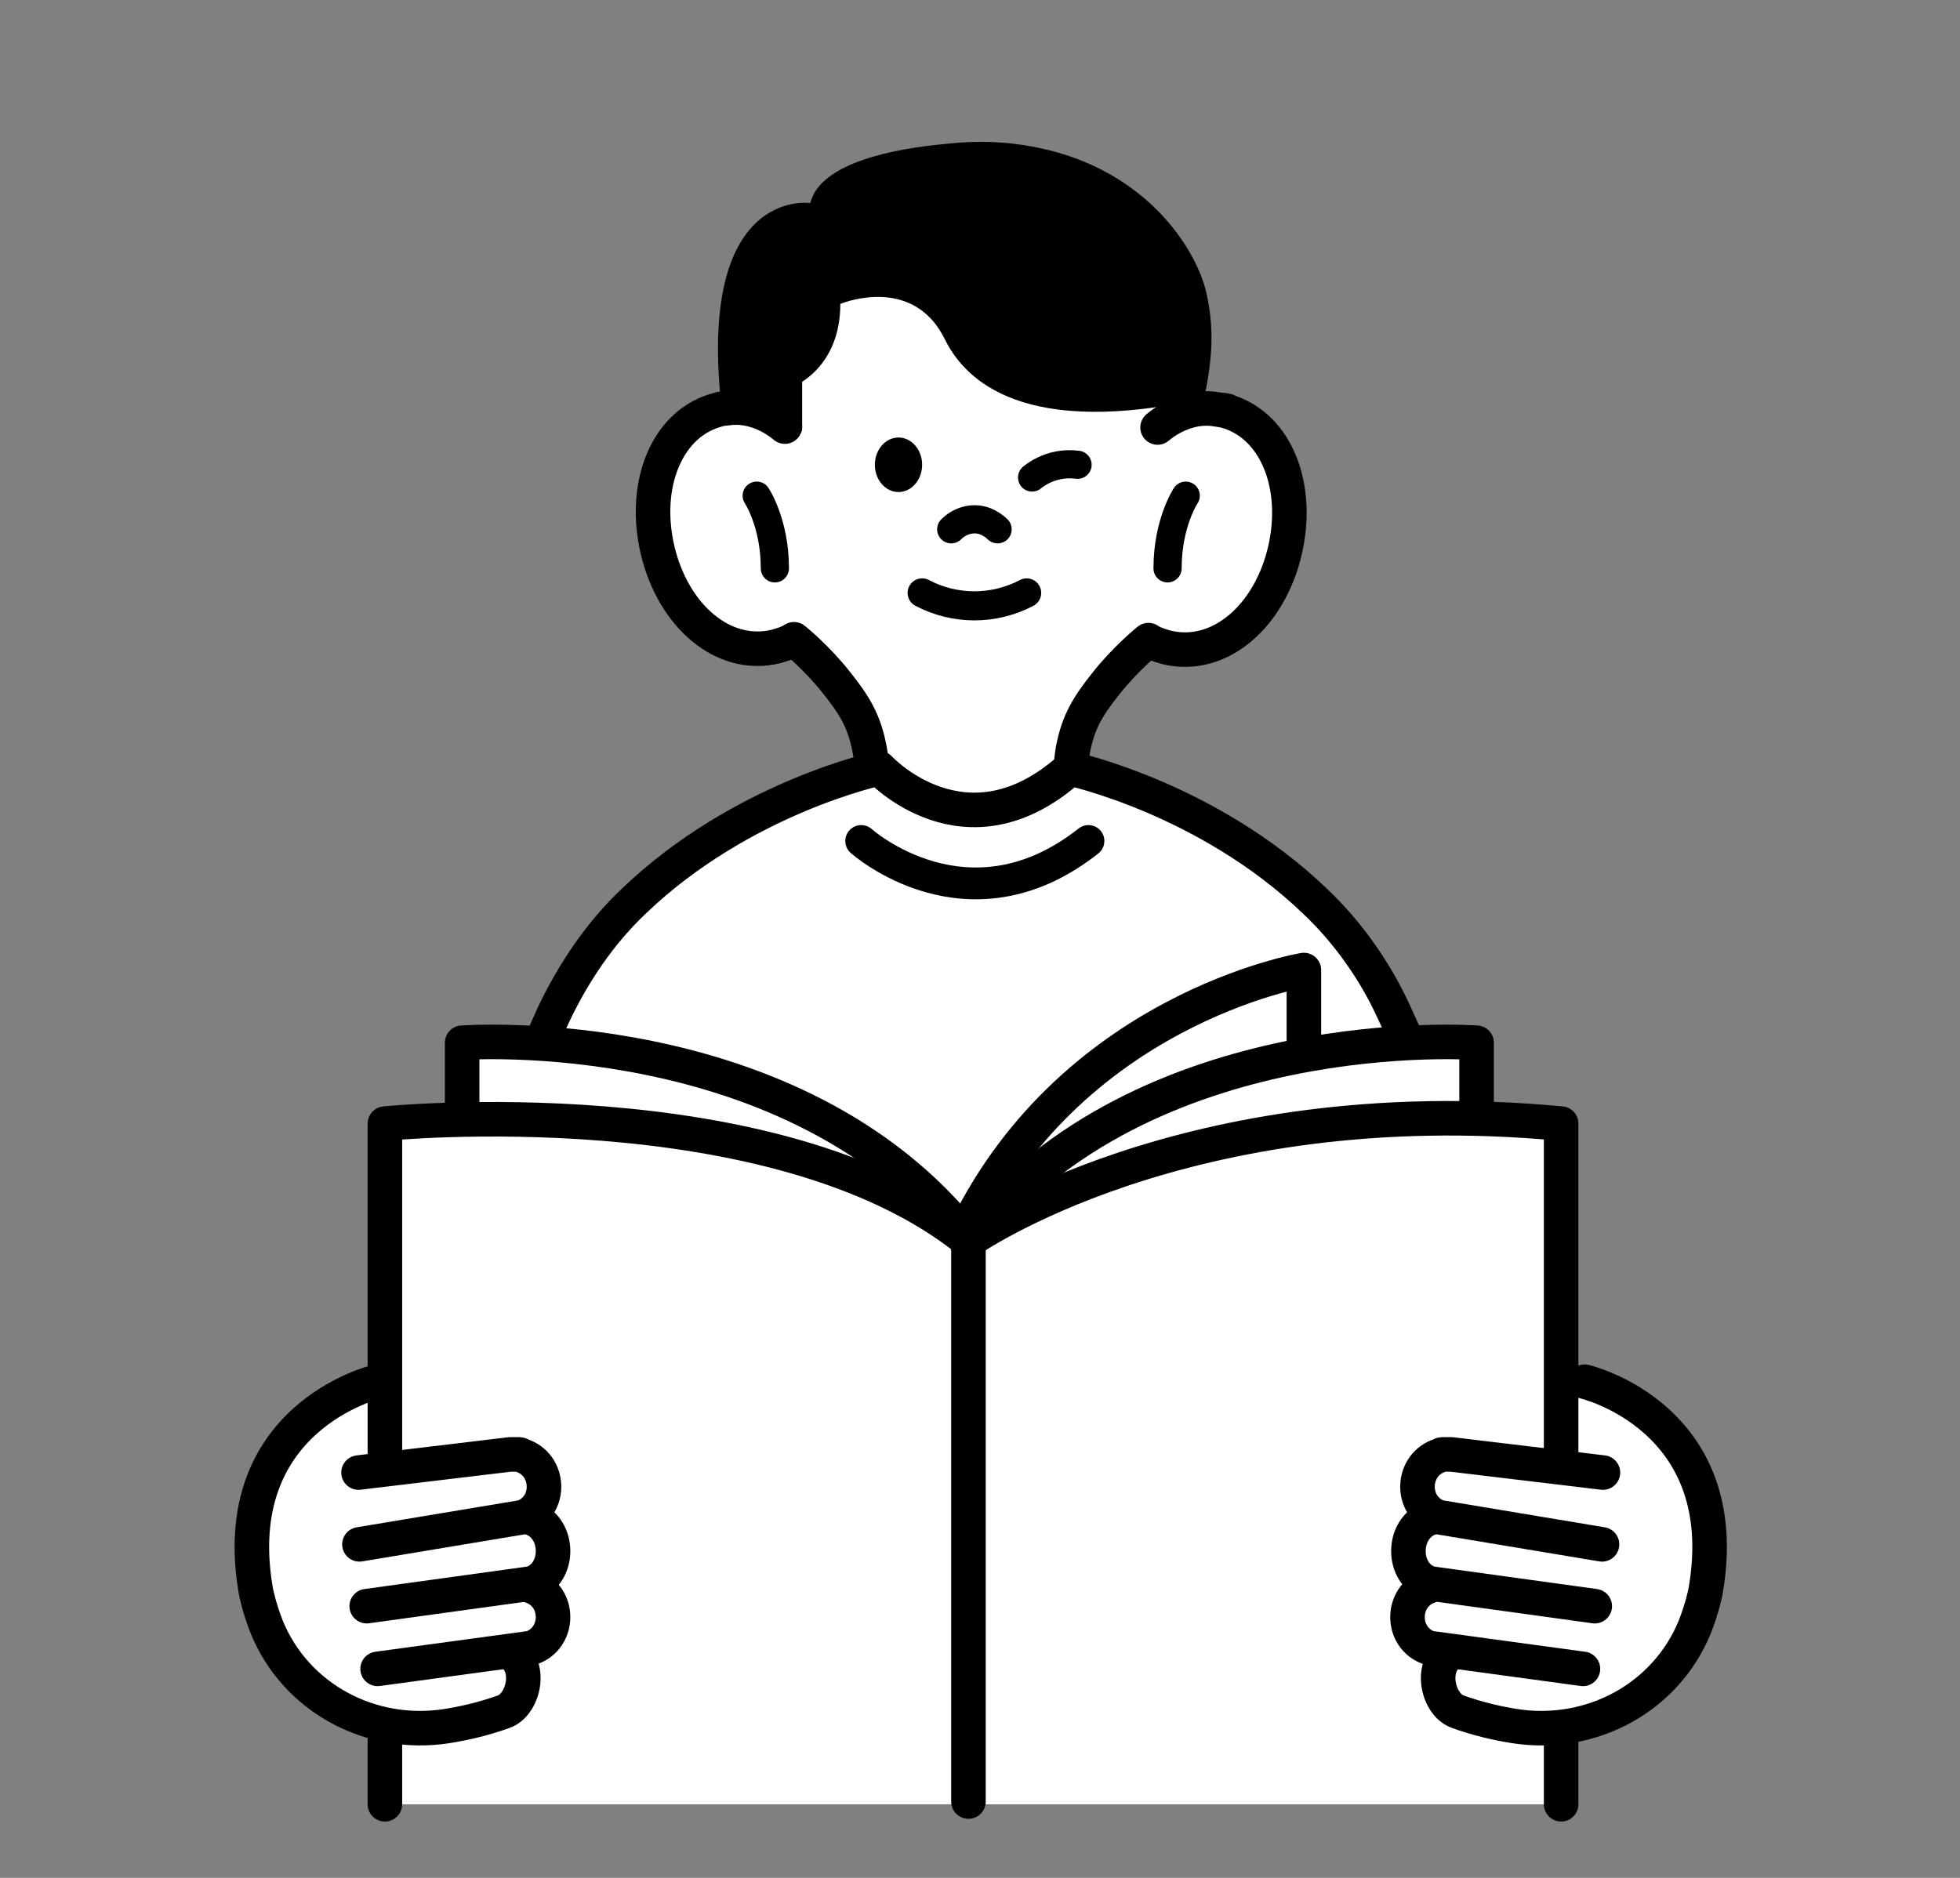 <svg width="120" height="115" viewBox="0 0 120 115" fill="none" xmlns="http://www.w3.org/2000/svg">
<rect x="0" y="0" width="120" height="115" fill="#808080" stroke="none"/>
<g clip-path="url(#clip0_6448_83435)">
<path d="M75.045 25.123C74.934 25.123 74.767 25.067 74.656 25.067C74.322 25.067 73.988 25.067 73.654 25.067C72.819 17.721 66.864 12.045 59.574 12.045C52.283 12.045 46.273 17.666 45.438 25.012C45.104 25.012 44.715 25.012 44.381 25.012C44.27 25.012 44.103 25.012 43.991 25.067C40.764 25.847 39.261 29.687 40.207 33.694C41.153 37.701 44.214 40.372 47.442 39.593C47.831 39.481 48.221 39.37 48.555 39.148C48.555 39.148 49.946 40.261 51.17 41.819C52.228 43.154 52.951 44.768 53.285 46.438C53.452 47.384 53.563 49.165 53.007 50.834C53.007 50.834 59.296 54.73 66.03 50.834C65.473 49.165 65.584 47.384 65.751 46.438C66.085 44.768 66.809 43.154 67.866 41.819C69.09 40.261 70.482 39.148 70.482 39.148C70.816 39.315 71.205 39.481 71.595 39.593C74.823 40.372 77.883 37.701 78.83 33.694C79.776 29.687 78.217 25.791 75.045 25.067V25.123Z" fill="white"/>
<path d="M71.984 24.79L73.542 25.346C74.043 22.842 74.488 20.783 73.876 18C73.263 15.218 70.147 10.376 63.524 9.04C61.632 8.651 59.74 8.595 57.848 8.818C54.843 9.096 50.224 9.931 49.611 12.435C49.611 12.435 42.544 11.378 44.213 25.291L48.665 23.621C48.665 23.621 51.448 22.508 51.448 18.613C51.448 18.613 55.01 17.11 57.18 19.726C57.403 20.004 57.625 20.338 57.792 20.672C58.683 22.508 61.465 26.626 72.039 24.734L71.984 24.79Z" fill="black"/>
<path d="M48.054 26.125C47.052 25.29 45.716 24.789 44.436 25.012C44.325 25.012 44.158 25.012 44.047 25.067C40.819 25.847 39.316 29.687 40.262 33.694C41.209 37.701 44.269 40.372 47.497 39.593C47.887 39.481 48.276 39.37 48.61 39.148C48.61 39.148 50.002 40.261 51.226 41.819C52.283 43.154 52.895 44.101 53.229 45.826C53.563 47.551 53.619 49.165 53.062 50.834" stroke="black" stroke-width="2.115" stroke-linecap="round" stroke-linejoin="round"/>
<path d="M46.328 30.354C46.328 30.354 47.441 32.023 47.441 34.806L46.328 30.354Z" fill="white"/>
<path d="M46.328 30.354C46.328 30.354 47.441 32.023 47.441 34.806" stroke="black" stroke-width="1.725" stroke-linecap="round" stroke-linejoin="round"/>
<path d="M70.871 26.18C71.872 25.345 73.208 24.844 74.488 25.067C75.768 25.289 74.766 25.067 74.877 25.122C78.105 25.901 79.608 29.741 78.662 33.748C77.716 37.755 74.655 40.427 71.427 39.647C71.037 39.536 70.648 39.425 70.314 39.202C70.314 39.202 68.923 40.315 67.698 41.873C66.641 43.209 66.029 44.155 65.695 45.88C65.528 46.827 65.305 49.22 65.862 50.889" stroke="black" stroke-width="2.115" stroke-linecap="round" stroke-linejoin="round"/>
<path d="M72.596 30.354C72.596 30.354 71.483 32.023 71.483 34.806L72.596 30.354Z" fill="white"/>
<path d="M72.596 30.354C72.596 30.354 71.483 32.023 71.483 34.806" stroke="black" stroke-width="1.725" stroke-linecap="round" stroke-linejoin="round"/>
<path d="M61.077 32.414C60.854 32.191 60.576 32.024 60.297 31.913C59.518 31.635 58.739 31.913 58.238 32.414" fill="white"/>
<path d="M61.077 32.414C60.854 32.191 60.576 32.024 60.297 31.913C59.518 31.635 58.739 31.913 58.238 32.414" stroke="black" stroke-width="1.725" stroke-linecap="round" stroke-linejoin="round"/>
<path d="M55.01 30.132C55.809 30.132 56.457 29.385 56.457 28.462C56.457 27.541 55.809 26.793 55.01 26.793C54.211 26.793 53.563 27.541 53.563 28.462C53.563 29.385 54.211 30.132 55.01 30.132Z" fill="black"/>
<path d="M62.857 36.309C60.853 37.366 58.46 37.366 56.457 36.309" stroke="black" stroke-width="1.781" stroke-linecap="round" stroke-linejoin="round"/>
<path d="M65.973 28.462C64.303 28.239 63.19 29.241 63.19 29.241L65.973 28.462Z" fill="white"/>
<path d="M65.973 28.462C64.303 28.239 63.19 29.241 63.19 29.241" stroke="black" stroke-width="1.725" stroke-linecap="round" stroke-linejoin="round"/>
<path d="M49.111 22.562V26.235C49.111 26.681 48.555 26.903 48.276 26.57L46.273 24.232L49.111 22.562Z" fill="black"/>
</g>
<g clip-path="url(#clip1_6448_83435)">
<path d="M88.288 76.879C87.62 69.645 86.062 66.083 84.281 62.243C83.112 59.683 81.443 57.29 79.384 55.342C72.761 48.998 65.471 47.217 65.471 47.217C59.071 52.838 53.784 47.217 53.784 47.217C53.784 47.217 46.493 48.998 39.871 55.342C37.812 57.29 36.198 59.683 34.973 62.243C33.526 65.415 32.246 68.643 31.467 73.93" fill="white"/>
<path d="M65.527 47.051C59.127 52.783 53.84 47.051 53.84 47.051C53.84 47.051 45.436 48.832 38.814 55.176C36.755 57.124 35.141 59.517 33.916 62.077C32.581 65.026 31.356 67.753 30.521 72.039" stroke="black" stroke-width="2.115" stroke-linecap="round" stroke-linejoin="round"/>
<path d="M89.569 78.995C89.068 70.202 87.343 66.362 85.395 62.077C84.226 59.517 82.557 57.124 80.498 55.176C73.875 48.832 65.472 47.051 65.472 47.051" stroke="black" stroke-width="2.115" stroke-linecap="round" stroke-linejoin="round"/>
<path d="M66.64 51.502C59.238 57.345 52.727 51.502 52.727 51.502" stroke="black" stroke-width="1.948" stroke-linecap="round" stroke-linejoin="round"/>
<path d="M79.83 64.58V59.404C79.83 59.404 65.36 61.797 58.849 75.933" fill="white"/>
<path d="M79.83 64.58V59.404C79.83 59.404 65.36 61.797 58.849 75.933" stroke="black" stroke-width="2.115" stroke-linecap="round" stroke-linejoin="round"/>
<path d="M28.295 68.475V63.856C28.295 63.856 48.664 62.353 59.294 75.933" fill="white"/>
<path d="M28.295 68.475V63.856C28.295 63.856 48.664 62.353 59.294 75.933" stroke="black" stroke-width="2.115" stroke-linecap="round" stroke-linejoin="round"/>
<path d="M90.403 68.475V63.856C90.403 63.856 70.035 62.353 59.405 75.933" fill="white"/>
<path d="M90.403 68.475V63.856C90.403 63.856 70.035 62.353 59.405 75.933" stroke="black" stroke-width="2.115" stroke-linecap="round" stroke-linejoin="round"/>
<path d="M95.412 83.891V91.849L104.372 92.239C104.372 92.239 103.871 86.451 95.412 83.891Z" fill="white"/>
<path d="M24.678 83.891V91.849L15.718 92.239C15.718 92.239 16.219 86.451 24.678 83.891Z" fill="white"/>
<path d="M23.565 110.493V68.809C23.565 68.809 47.384 66.416 59.294 75.988C59.294 75.988 72.539 66.639 95.579 68.809V110.493" fill="white"/>
<path d="M23.565 110.493V68.809C23.565 68.809 47.384 66.416 59.294 75.988C59.294 75.988 72.539 66.639 95.579 68.809V110.493" stroke="black" stroke-width="2.115" stroke-linecap="round" stroke-linejoin="round"/>
<path d="M16.219 90.625C15.495 92.35 15.217 94.576 15.718 97.414C15.718 97.414 15.885 98.36 16.386 99.64C18.166 103.981 22.73 106.43 27.405 105.706C28.462 105.539 29.686 105.261 30.911 104.816C32.581 104.204 32.692 101.922 31.189 101.143L32.581 100.92C34.361 100.364 34.361 97.804 32.581 97.136V97.025C34.361 96.468 34.306 93.63 32.581 93.018H32.191C33.861 92.294 33.749 89.79 31.968 89.233C31.857 89.233 31.801 89.233 31.746 89.178C31.579 89.178 31.467 89.178 31.3 89.178L17.554 89.734" fill="white"/>
<path d="M21.951 90.179L31.245 89.066C31.412 89.066 31.579 89.066 31.69 89.066C31.801 89.066 31.857 89.066 31.913 89.122C33.694 89.679 33.805 92.239 32.024 92.906L22.006 94.576" stroke="black" stroke-width="2.115" stroke-linecap="round" stroke-linejoin="round"/>
<path d="M32.525 92.963C34.306 93.575 34.306 96.413 32.525 96.97L22.452 98.361" stroke="black" stroke-width="2.115" stroke-linecap="round" stroke-linejoin="round"/>
<path d="M32.525 97.137C34.305 97.749 34.305 100.309 32.525 100.921L23.119 102.201" stroke="black" stroke-width="2.115" stroke-linecap="round" stroke-linejoin="round"/>
<path d="M23.064 84.615C23.064 84.615 13.825 86.786 15.662 97.415C15.662 97.415 15.829 98.361 16.33 99.641C18.111 103.982 22.674 106.431 27.349 105.707C28.406 105.54 29.631 105.262 30.855 104.817C32.079 104.372 32.636 101.923 31.133 101.144" stroke="black" stroke-width="2.115" stroke-linecap="round" stroke-linejoin="round"/>
<path d="M103.871 90.625C104.595 92.35 104.873 94.576 104.372 97.414C104.372 97.414 104.205 98.36 103.704 99.64C101.923 103.981 97.36 106.43 92.685 105.706C91.628 105.539 90.403 105.261 89.179 104.816C87.509 104.204 87.398 101.922 88.901 101.143L87.509 100.92C85.728 100.364 85.728 97.804 87.509 97.136V97.025C85.728 96.468 85.784 93.63 87.509 93.018H87.899C86.229 92.294 86.341 89.79 88.121 89.233C88.233 89.233 88.288 89.233 88.344 89.178C88.511 89.178 88.622 89.178 88.789 89.178L102.535 89.734" fill="white"/>
<path d="M98.139 90.179L88.845 89.066C88.678 89.066 88.511 89.066 88.4 89.066C88.288 89.066 88.233 89.066 88.177 89.122C86.396 89.679 86.285 92.239 88.066 92.906L98.083 94.576" stroke="black" stroke-width="2.115" stroke-linecap="round" stroke-linejoin="round"/>
<path d="M87.565 92.963C85.784 93.575 85.784 96.413 87.565 96.97L97.638 98.361" stroke="black" stroke-width="2.115" stroke-linecap="round" stroke-linejoin="round"/>
<path d="M87.509 97.137C85.728 97.749 85.728 100.309 87.509 100.921L96.915 102.201" stroke="black" stroke-width="2.115" stroke-linecap="round" stroke-linejoin="round"/>
<path d="M97.026 84.615C97.026 84.615 106.264 86.786 104.428 97.415C104.428 97.415 104.261 98.361 103.76 99.641C101.979 103.982 97.416 106.431 92.741 105.707C91.684 105.54 90.459 105.262 89.235 104.817C88.011 104.372 87.454 101.923 88.957 101.144" stroke="black" stroke-width="2.115" stroke-linecap="round" stroke-linejoin="round"/>
<path d="M59.293 75.988V110.326" stroke="black" stroke-width="2.115" stroke-linecap="round" stroke-linejoin="round"/>
</g>
<defs>
<clipPath id="clip0_6448_83435">
<rect width="41.183" height="44.522" fill="white" transform="translate(38.87 8.148)"/>
</clipPath>
<clipPath id="clip1_6448_83435">
<rect width="91.325" height="65.558" fill="white" transform="translate(14.383 45.992)"/>
</clipPath>
</defs>
</svg>
